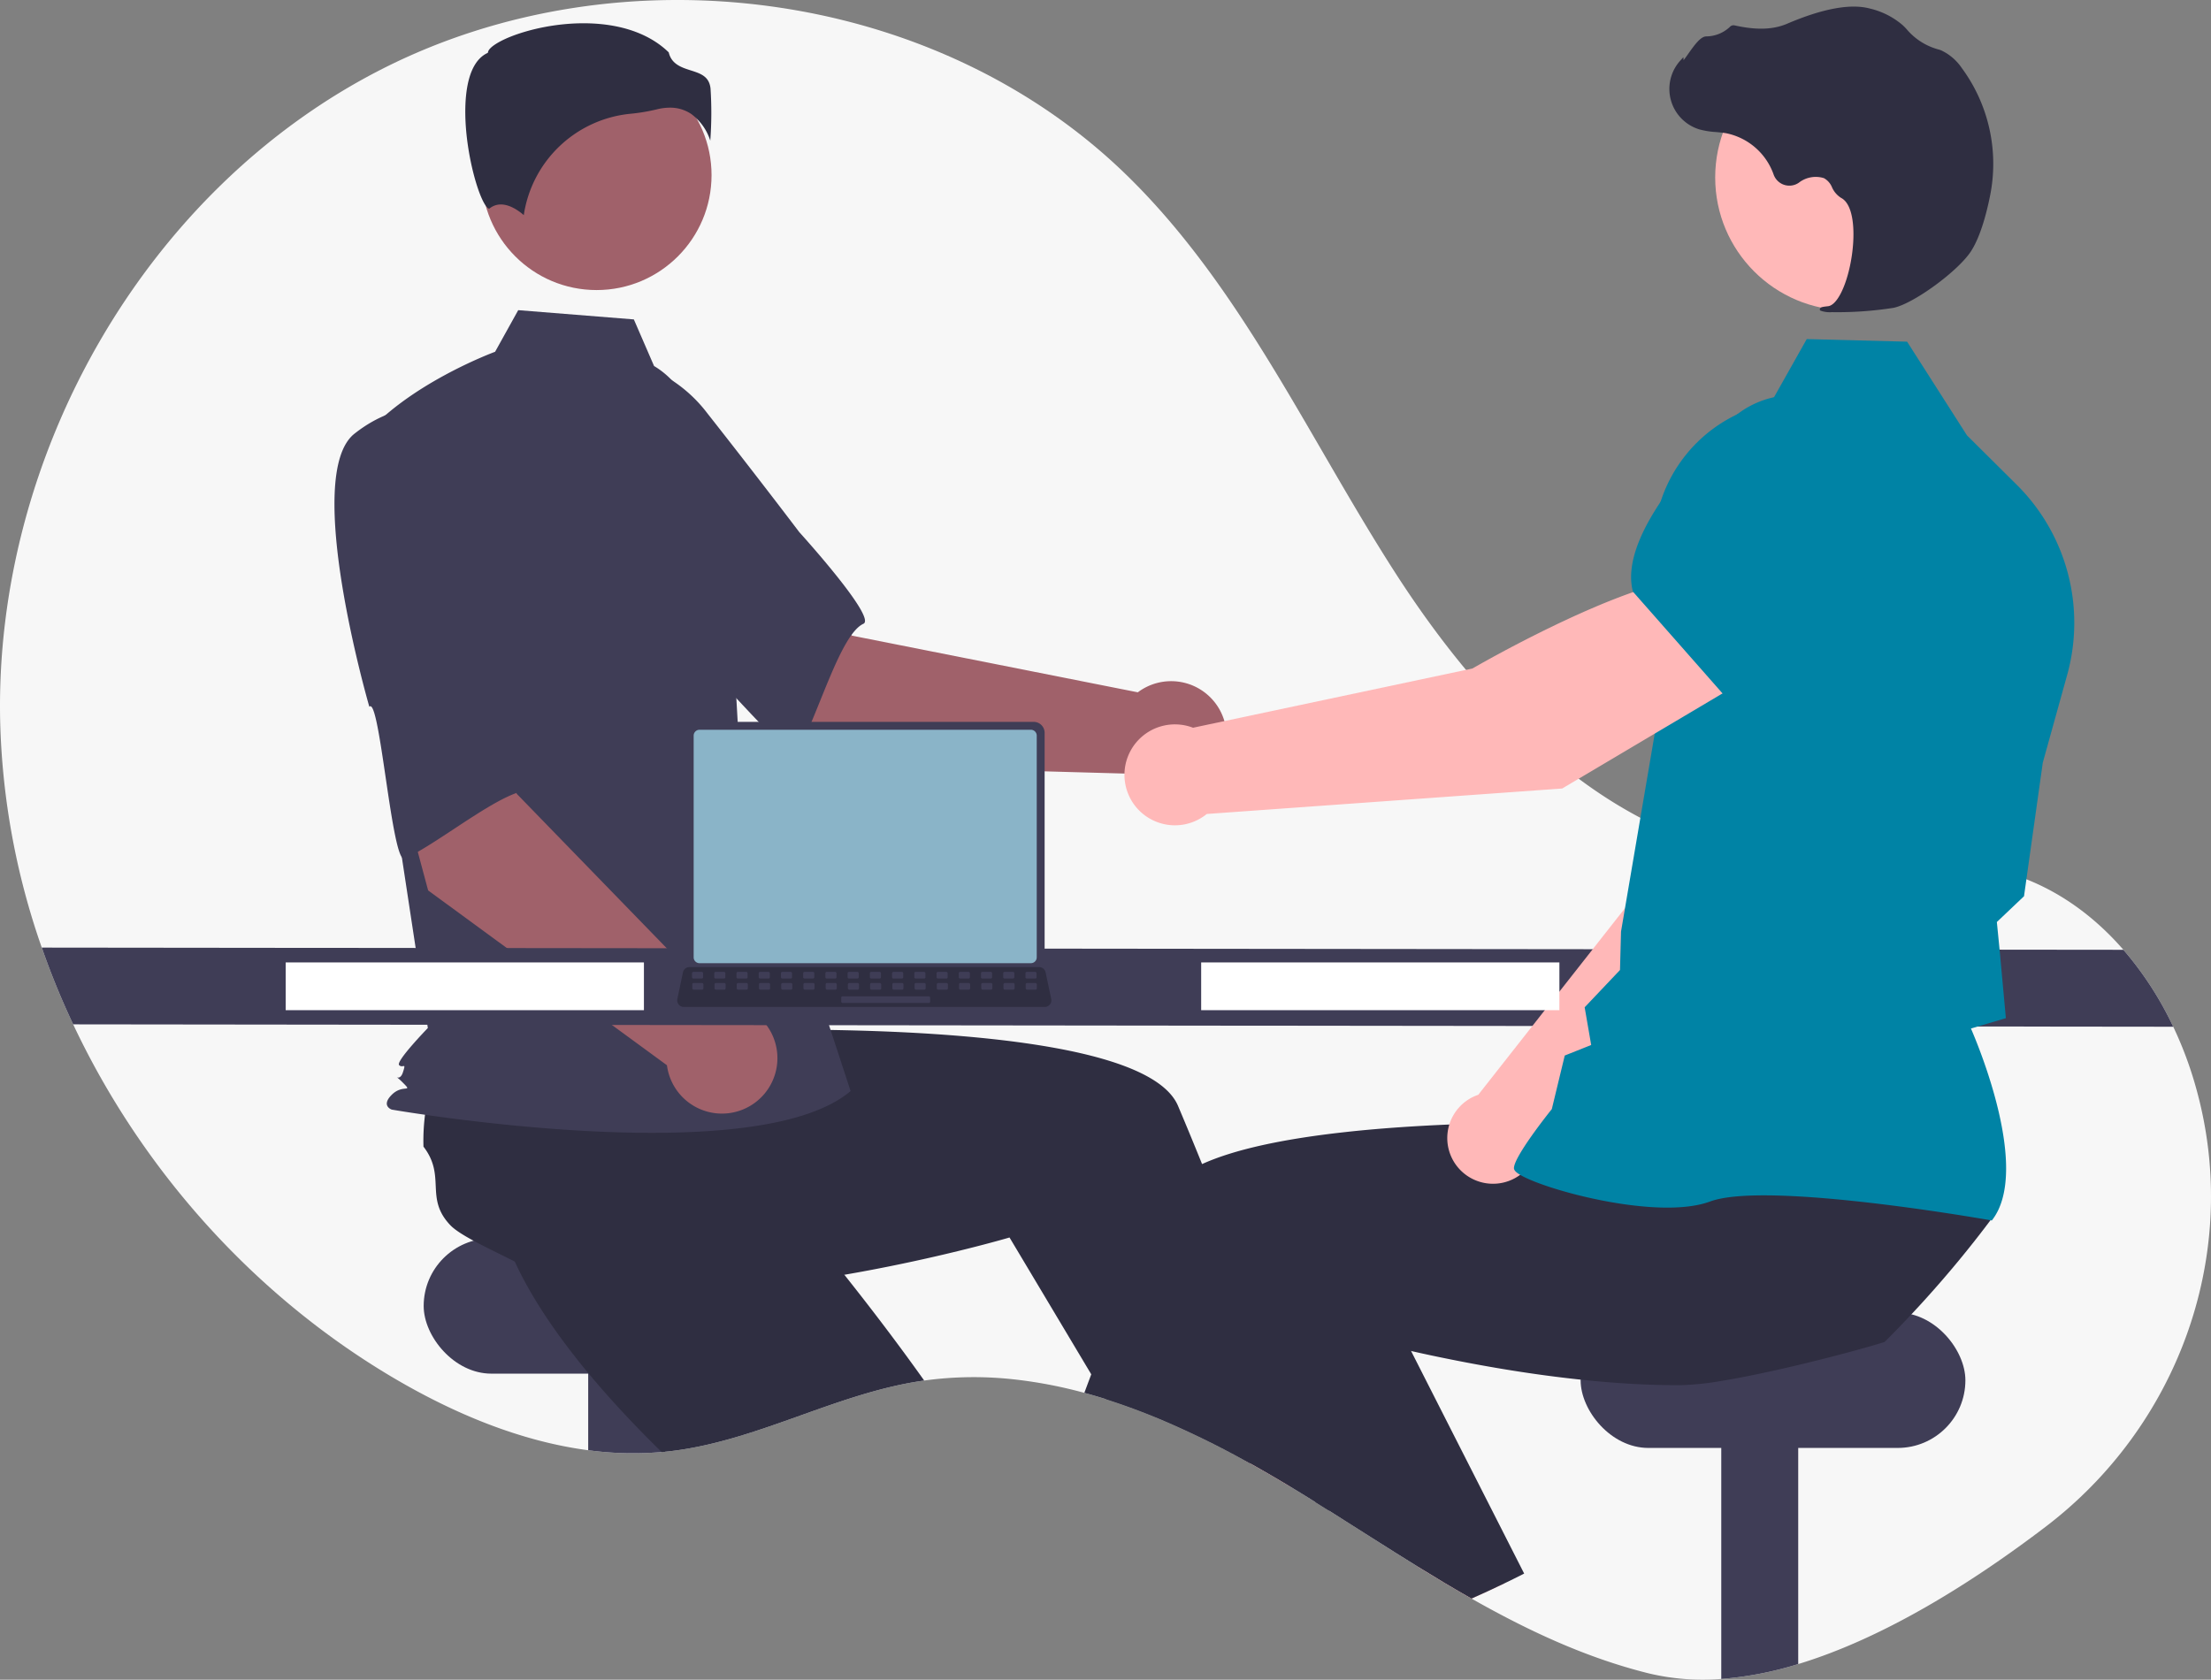 <?xml version="1.0" encoding="UTF-8" standalone="no"?>
<svg
   width="833.222"
   height="633.134"
   viewBox="0 0 833.222 633.134"
   role="img"
   artist="Katerina Limpitsouni"
   source="https://undraw.co/"
   version="1.1"
   id="svg58"
   xmlns="http://www.w3.org/2000/svg"
   xmlns:svg="http://www.w3.org/2000/svg">
  <rect x="0" y="0" width="833.222" height="633.134" fill="#808080" stroke="none"/>
  <defs
     id="defs58" />
  <path
     d="m 770.925,575.462 c -27.3,20.79 -60.56,41.85 -93.26,51.78 a 132.151,132.151 0 0 1 -29,5.61 87.682,87.682 0 0 1 -27.45,-2.13 c -23.6,-5.87 -45.49,-16.15 -66.67,-28.16 -6.92,-3.93 -13.76,-8.04 -20.56,-12.24 -11.1,-6.86 -22.09,-13.96 -33.11,-20.89 -1.65,-1.05 -3.29,-2.08 -4.94,-3.1 h -0.01 q -3.99,-2.505 -8,-4.94 c -0.47,-0.29 -0.94,-0.57 -1.42,-0.86 q -7.575,-4.59 -15.41,-8.97 c -0.64,-0.35 -1.28,-0.71 -1.92,-1.06 a 337.758,337.758 0 0 0 -31.12,-15.23 c -6.98,-2.94 -14.05,-5.59 -21.19,-7.85 h -0.01 c -2.73,-0.86 -5.47,-1.67 -8.22,-2.41 a 172.032,172.032 0 0 0 -25.14,-4.92 137.461,137.461 0 0 0 -35.21,0.28 c -0.79,0.11 -1.57,0.22 -2.36,0.35 -31.6,5.06 -60.44,22.12 -92.18,26.14 -1.03,0.13 -2.05,0.25 -3.08,0.34 -0.44,0.04 -0.88,0.09 -1.32,0.12 a 126.185,126.185 0 0 1 -27.68,-0.68 c -25.63,-3.38 -50.59,-13.87 -73.06,-27.09 -52.53,-30.91 -95.13,-78.42 -121.03,-133.44 a 297.454,297.454 0 0 1 -11.83,-28.93 278.47,278.47 0 0 1 -15.67,-84.85 C -2.355,171.972 54.675,71.282 144.215,25.892 c 89.55,-45.39 207.35,-30.38 279.57,39.35 43.81,42.3 69.16,99.62 102.13,150.83 32.97,51.2 79.83,100.11 140.27,107.57 30.79,3.8 63.01,-3.55 92.52,6.01 16.34,5.3 30.28,15.44 41.51,28.36 a 127.185,127.185 0 0 1 18.78,29 141.927,141.927 0 0 1 8.73,23.54 c 0.41,1.49 0.79,2.98 1.16,4.47 14.7,60.04 -8.79,122.98 -57.96,160.44 z"
     fill="#f2f2f2"
     id="path1"
     style="fill:#f7f7f7;fill-opacity:1" />
  <rect
     x="159.665"
     y="466.772"
     width="145"
     height="51"
     rx="25.5"
     fill="#3f3d56"
     id="rect1" />
  <path
     d="m 250.665,504.772 v 42.43 a 125.553,125.553 0 0 1 -29,-0.56 v -41.87 z"
     fill="#3f3d56"
     id="path2" />
  <path
     d="m 348.285,520.372 c -0.79,0.11 -1.57,0.22 -2.36,0.35 -31.6,5.06 -60.44,22.12 -92.18,26.14 -1.03,0.13 -2.05,0.25 -3.08,0.34 -0.44,0.04 -0.88,0.09 -1.32,0.12 -7.75,-7.59 -15.5,-15.67 -22.78,-24.04 -3.95,-4.53 -7.77,-9.15 -11.36,-13.83 -9.32,-12.08 -17.22,-24.5 -22.44,-36.7 0.53,-5.85 -3.11,-19.38 -4.85,-29.74 l -0.01,-0.01 c -0.74,-4.35 -1.14,-8.13 -0.77,-10.56 2.12,-14.02 13.57,-12.41 17.09,-26.15 a 77.5,77.5 0 0 1 10.11,-7.11 c 0.59,-0.35 1.19,-0.7 1.81,-1.05 l 38.2,-26.4 14.6,14.32 22.22,21.8 24.08,23.61 -20.44,20.65 c 0,0 17.08,19.69 37.05,45.94 5.36,7.05 10.93,14.58 16.43,22.32 z"
     fill="#2f2e41"
     id="path3" />
  <path
     d="m 677.665,504.772 v 122.47 a 132.151,132.151 0 0 1 -29,5.61 v -128.08 z"
     fill="#3f3d56"
     id="path4" />
  <rect
     x="595.665"
     y="494.772"
     width="145"
     height="51"
     rx="25.5"
     fill="#3f3d56"
     id="rect4" />
  <path
     d="m 486.505,560.532 q -7.575,-4.59 -15.41,-8.97 c -0.64,-0.35 -1.28,-0.71 -1.92,-1.06 l 3.44,-1.47 9.28,-3.99 0.09,-0.04 0.1,0.34 z"
     fill="#ffb6b6"
     id="path5" />
  <path
     d="m 500.875,569.432 c -1.65,-1.05 -3.29,-2.08 -4.94,-3.1 h -0.01 q -3.99,-2.505 -8,-4.94 c -0.47,-0.29 -0.94,-0.57 -1.42,-0.86 q -7.575,-4.59 -15.41,-8.97 c -0.64,-0.35 -1.28,-0.71 -1.92,-1.06 a 337.758,337.758 0 0 0 -31.12,-15.23 c -6.98,-2.94 -14.05,-5.59 -21.19,-7.85 h -0.01 l -5.61,-9.39 -25.25,-42.29 -5.55,-9.29 c 0,0 -18.93,5.6 -45.72,10.97 -9.75,1.96 -20.53,3.88 -31.84,5.5 -12.09,1.72 -24.77,3.09 -37.37,3.75 -6.01,0.32 -12,0.48 -17.9,0.43 -15.25,-0.1 -29.9,-1.53 -42.73,-4.93 -4.28,-4.02 -17.18,-9.49 -26.42,-14.5 h -0.01 c -3.88,-2.1 -7.1,-4.11 -8.79,-5.9 -9.74,-10.3 -1.42,-18.33 -10.08,-29.57 a 78.018,78.018 0 0 1 0.63,-12.34 c 0.09,-0.68 0.18,-1.37 0.29,-2.07 l 2.73,-46.36 20.28,-2.68 30.86,-4.08 33.43,-4.42 3.68,28.82 c 0,0 26.03,-1.32 59.01,-0.88 52.97,0.72 123.85,6 133.45,28.66 0.9,2.13 1.8,4.28 2.7,6.43 q 3.21,7.71 6.36,15.5 c 7.61,18.8 14.87,37.78 21.5,55.72 4.12,11.16 8,21.92 11.57,31.99 2.87,8.1 5.53,15.76 7.96,22.81 2.22,6.44 4.23,12.37 6.02,17.69 0.28,0.83 0.55,1.65 0.82,2.44 z"
     fill="#2f2e41"
     id="path6" />
  <path
     d="m 314.319,288.545 -64.055,-54.401 41.675,-42.177 29.075,47.623 107.774,21.367 a 20.9,20.9 0 1 1 -2.97,30.678 z"
     fill="#a0616a"
     id="path7" />
  <path
     d="m 193.653,162.647 c -7.403,24.083 63.1,81.52 63.1,81.52 0.783,-5.782 40.756,44.073 43.475,39.558 7.729,-12.832 16.234,-44.552 25.157,-48.606 5.103,-2.318 -24.171,-34.543 -24.171,-34.543 0,0 -14.933,-19.756 -34.649,-44.794 a 53.412,53.412 0 0 0 -47.084,-20.961 c 0,0 -18.426,3.744 -25.828,27.827 z"
     fill="#3f3d56"
     id="path8" />
  <circle
     cx="224.825"
     cy="66.009"
     r="43.324"
     fill="#a0616a"
     id="circle8" />
  <path
     d="m 246.487,137.967 c 9.334,5.549 14.917,15.744 18.122,26.119 a 247.516,247.516 0 0 1 10.636,59.137 l 3.385,60.089 41.926,127.947 c -36.336,30.746 -172.919,6.988 -172.919,6.988 0,0 -4.193,-1.397 0,-5.59 4.193,-4.193 8.274,-0.478 4.082,-4.671 -4.193,-4.193 -1.302,0.478 0.095,-3.715 1.398,-4.193 0,-1.397 -1.398,-2.795 -1.398,-1.398 10.819,-13.976 10.819,-13.976 L 150.056,314.058 136.081,165.918 c 16.771,-20.963 50.498,-33.321 50.498,-33.321 l 8.715,-15.687 43.574,3.486 z"
     fill="#3f3d56"
     id="path9" />
  <path
     d="m 260.539,42.992 a 20.078,20.078 0 0 1 7.133,10.02 141.018,141.018 0 0 0 0.093,-19.659 c -0.511,-4.601 -3.75,-5.636 -7.5,-6.835 -3.387,-1.083 -7.218,-2.307 -8.248,-6.774 C 238.397,6.495 214.69,7.163 198.465,11.784 c -8.928,2.543 -14.065,5.81 -14.524,7.724 l -0.095,0.394 -0.363,0.181 c -6.882,3.441 -8.221,14.306 -8.133,22.815 0.168,16.031 5.703,34.239 8.821,35.718 0.165,0.078 0.207,0.048 0.278,-0.012 v 0 c 4.695,-3.752 10.424,0.285 12.941,2.48 a 45.059,45.059 0 0 1 40.346,-38.219 70.703,70.703 0 0 0 9.724,-1.631 20.472,20.472 0 0 1 4.968,-0.652 14.137,14.137 0 0 1 8.11,2.408 z"
     fill="#2f2e41"
     id="path10" />
  <path
     d="m 205.949,353.817 -13.253,-6.787 a 3.632,3.632 0 0 1 3.276,-6.397 l 13.253,6.787 a 3.632,3.632 0 0 1 -3.276,6.397 z"
     fill="#6c63ff"
     id="path11" />
  <path
     d="m 161.346,335.633 -21.801,-81.162 58.259,-11.028 -3.133,55.709 76.547,78.818 a 20.9,20.9 0 1 1 -19.875,23.558 z"
     fill="#a0616a"
     id="path12" />
  <path
     d="m 133.583,163.471 c -19.775,15.612 5.606,102.935 5.606,102.935 3.93,-4.313 8.496,59.425 13.299,57.255 13.651,-6.168 38.673,-27.438 48.319,-25.704 5.516,0.992 -0.263,-42.159 -0.263,-42.159 0,0 -1.063,-24.742 -3.061,-56.548 a 53.412,53.412 0 0 0 -26.836,-44.001 c 0,0 -17.29,-7.388 -37.065,8.223 z"
     fill="#3f3d56"
     id="path13" />
  <path
     d="m 818.995,387.012 -791.42,-0.9 a 297.454,297.454 0 0 1 -11.83,-28.93 l 784.47,0.83 a 127.185,127.185 0 0 1 18.78,29 z"
     fill="#3f3d56"
     id="path14" />
  <path
     d="m 566.925,596.832 q -6.135,2.97 -12.38,5.73 c -6.92,-3.93 -13.76,-8.04 -20.56,-12.24 l 25.22,-11.08 z"
     fill="#ffb6b6"
     id="path15" />
  <path
     d="m 750.805,459.032 q -6.15,8.25 -12.69,16.17 -6.03,7.305 -12.38,14.33 c -1.75,1.94 -3.52,3.87 -5.33,5.78 q -4.995,5.355 -10.21,10.53 c -6.26,1.97 -18.94,5.44 -32.53,8.68 -9.89,2.35 -20.26,4.58 -29,6 a 104.486,104.486 0 0 1 -14.81,1.58 c -5.9,0.05 -11.89,-0.11 -17.9,-0.43 -6.78,-0.36 -13.57,-0.92 -20.28,-1.64 -17.45,-1.83 -34.35,-4.68 -48.93,-7.61 -5.34,-1.06 -10.36,-2.14 -14.98,-3.19 -8.75,-1.97 -16.07,-3.81 -21.37,-5.21 -5.97,-1.56 -9.37,-2.57 -9.37,-2.57 l -14.95,25.04 -7.76,12.99 -5.7,9.55 -1.52,2.53 c -0.64,-0.35 -1.28,-0.71 -1.92,-1.06 a 337.758,337.758 0 0 0 -31.12,-15.23 c -6.98,-2.94 -14.05,-5.59 -21.19,-7.85 h -0.01 c -2.73,-0.86 -5.47,-1.67 -8.22,-2.41 q 1.29,-3.465 2.61,-6.98 2.46,-6.555 5.02,-13.23 c 3.69,-9.64 7.51,-19.42 11.44,-29.15 3.22,-7.99 6.5,-15.95 9.82,-23.8 1.53,-3.62 4.64,-6.8 8.99,-9.59 a 52.323,52.323 0 0 1 6.49,-3.48 c 12.45,-5.67 30.79,-9.36 51,-11.73 1.67,-0.19 3.35,-0.38 5.04,-0.56 16.73,-1.76 34.48,-2.67 51.08,-3.09 8.31,-0.21 16.33,-0.29 23.79,-0.3 q 3.615,0 7.03,0.02 h 0.01 c 6.15,0.03 11.81,0.12 16.79,0.22 0.97,0.02 1.91,0.05 2.83,0.07 h 0.01 c 0.62,0.01 1.23,0.03 1.83,0.04 10.89,0.28 17.57,0.62 17.57,0.62 l 2.59,-20.32 0.53,-4.1 0.5,-3.9 v -0.01 l 0.06,-0.49 0.41,-0.01 7.2,-0.14 60.52,-1.18 33.06,-0.65 -5.24,22.46 -8.65,37.06 c 0.88,5.86 30.14,1.27 29.84,6.24 z"
     fill="#2f2e41"
     id="path16" />
  <path
     d="m 574.385,593.132 c -2.47,1.26 -4.96,2.5 -7.46,3.7 q -6.135,2.97 -12.38,5.73 c -6.92,-3.93 -13.76,-8.04 -20.56,-12.24 -11.1,-6.86 -22.09,-13.96 -33.11,-20.89 -1.65,-1.05 -3.29,-2.08 -4.94,-3.1 h -0.01 c -4.54,-6.74 -9.17,-13.76 -13.84,-20.99 -0.07,-0.1 -0.13,-0.2 -0.19,-0.3 q -1.8,-2.76 -3.58,-5.56 c -7.47,-11.7 -14.98,-23.9 -22.27,-36.36 l 18.46,-8.62 34.32,-16.02 5.92,-2.76 17.02,33.51 15.18,29.89 3.38,6.65 z"
     fill="#2f2e41"
     id="path17" />
  <path
     d="m 579.557,432.25 87.501,-84.384 24.252,-68.67 -35.773,-15.555 c -18.375,17.601 -38.237,72.424 -38.237,72.424 l -60.213,76.604 c -0.469,0.161 -0.937,0.331 -1.399,0.535 a 17.231,17.231 0 1 0 23.869,19.045 z"
     fill="#ffb8b8"
     id="path18" />
  <path
     d="m 645.471,271.308 45.375,14.405 0.171,-0.029 c 16.889,-2.829 30.903,-30.412 39.684,-53.054 a 31.596,31.596 0 0 0 -16.087,-40.025 v 0 a 31.666,31.666 0 0 0 -33.165,4.184 l -23.301,19.039 z"
     fill="#6c63ff"
     id="path19" />
  <path
     d="m 750.623,460.045 0.265,-0.352 c 14.157,-18.776 -5.206,-65.273 -8.133,-72.017 l 13.164,-3.899 -2.294,-25.064 -1.105,-11.176 10.235,-9.72 0.035,-0.248 7.039,-50.092 9.21,-33.154 a 73.285,73.285 0 0 0 -18.961,-71.535 l -18.827,-18.693 -22.556,-35.306 -37.819,-0.976 -13.6,24.159 a 55.141,55.141 0 0 0 -44.103,55.179 l 1.28,64.316 -13.57,79.687 -0.381,14.475 -13.319,14.055 2.462,14.21 -9.963,3.969 -4.875,20.191 c -1.862,2.33 -14.156,17.87 -14.268,22.202 -0.017,0.65 0.447,1.292 1.459,2.016 7.958,5.694 52.437,18.031 72.456,10.614 21.323,-7.894 104.895,6.932 105.737,7.083 z"
     fill="#6c63ff"
     id="path20"
     style="fill:#0083a5;fill-opacity:1" />
  <circle
     cx="696.479"
     cy="66.885"
     r="50.104"
     fill="#ffb8b8"
     id="circle20" />
  <path
     d="m 690.367,117.659 a 136.267,136.267 0 0 0 23.181,-1.62 c 7.599,-1.545 24.599,-14.003 29.339,-21.5 v 0 c 3.521,-5.57 5.772,-14.268 7.042,-20.583 A 60.914,60.914 0 0 0 739.274,25.598 19.245,19.245 0 0 0 731.501,18.964 c -0.278,-0.109 -0.565,-0.205 -0.855,-0.288 a 23.745,23.745 0 0 1 -11.812,-7.309 19.586,19.586 0 0 0 -1.964,-2.021 29.248,29.248 0 0 0 -12.203,-6.127 c -7.254,-1.941 -17.752,-0.014 -31.202,5.733 -6.757,2.888 -14.147,1.843 -19.832,0.609 a 1.86,1.86 0 0 0 -1.751,0.6 13.132,13.132 0 0 1 -8.925,3.558 c -2.032,0.089 -4.164,2.903 -6.741,6.572 -0.585,0.833 -1.267,1.805 -1.759,2.396 l -0.066,-1.136 -1.149,1.267 a 15.935,15.935 0 0 0 7.194,25.961 31.076,31.076 0 0 0 6.25,0.996 c 1.279,0.115 2.602,0.234 3.87,0.454 a 24.025,24.025 0 0 1 17.853,15.59 6.283,6.283 0 0 0 9.483,3.05 10.381,10.381 0 0 1 9.459,-1.722 6.891,6.891 0 0 1 3.046,3.455 8.98,8.98 0 0 0 3.408,3.976 c 5.15,2.655 5.505,14.417 3.655,24.222 -1.783,9.451 -5.307,16.288 -8.57,16.626 -2.512,0.26 -2.799,0.438 -2.981,0.883 l -0.162,0.398 0.282,0.372 a 10.261,10.261 0 0 0 4.338,0.58 z"
     fill="#2f2e41"
     id="path21" />
  <path
     d="m 657.913,256.16 -19.319,-38.516 c -28.041,1.915 -83.695,34.337 -83.695,34.337 l -105.299,22.326 a 19.023,19.023 0 1 0 5.186,32.508 l 133.946,-9.601 z"
     fill="#ffb8b8"
     id="path22" />
  <path
     d="m 650.121,262.484 50.454,-37.495 8.887,-32.027 a 34.982,34.982 0 0 0 -10.521,-35.394 v 0 a 34.899,34.899 0 0 0 -47.624,1.537 c -18.987,18.951 -40.642,45.39 -35.99,63.723 l 0.047,0.186 z"
     fill="#6c63ff"
     id="path23"
     style="fill:#0083a5;fill-opacity:1" />
  <rect
     x="452.665"
     y="362.772"
     width="135"
     height="18"
     fill="#ffffff"
     id="rect23" />
  <rect
     x="107.665"
     y="362.772"
     width="135"
     height="18"
     fill="#ffffff"
     id="rect24" />
  <path
     d="m 258.429,276.21 v 85.704 a 4.122,4.122 0 0 0 4.119,4.119 h 127.004 a 4.122,4.122 0 0 0 4.119,-4.119 v -85.704 a 4.124,4.124 0 0 0 -4.119,-4.115 H 262.548 a 4.124,4.124 0 0 0 -4.119,4.115 z"
     fill="#3f3d56"
     id="path24" />
  <path
     d="m 261.408,277.277 v 83.58 a 2.205,2.205 0 0 0 2.201,2.201 h 124.885 a 2.205,2.205 0 0 0 2.201,-2.201 v -83.58 a 2.206,2.206 0 0 0 -2.201,-2.206 H 263.61 a 2.206,2.206 0 0 0 -2.201,2.206 z"
     fill="#6c63ff"
     id="path25"
     style="fill:#8ab4c8;fill-opacity:1" />
  <path
     d="m 255.772,378.629 a 2.47,2.47 0 0 0 1.943,0.93 h 135.992 a 2.502,2.502 0 0 0 2.446,-3.016 l -2.111,-10.027 a 2.507,2.507 0 0 0 -1.558,-1.818 2.425,2.425 0 0 0 -0.888,-0.168 H 259.819 a 2.425,2.425 0 0 0 -0.888,0.168 2.507,2.507 0 0 0 -1.558,1.818 l -2.111,10.027 a 2.5,2.5 0 0 0 0.511,2.086 z"
     fill="#2f2e41"
     id="path26" />
  <rect
     x="-390.631"
     y="-368.849"
     width="4.188"
     height="2.513"
     rx="0.488"
     transform="scale(-1)"
     fill="#3f3d56"
     id="rect26" />
  <rect
     x="-382.254"
     y="-368.849"
     width="4.188"
     height="2.513"
     rx="0.488"
     transform="scale(-1)"
     fill="#3f3d56"
     id="rect27" />
  <rect
     x="-373.877"
     y="-368.849"
     width="4.188"
     height="2.513"
     rx="0.488"
     transform="scale(-1)"
     fill="#3f3d56"
     id="rect28" />
  <rect
     x="-365.5"
     y="-368.849"
     width="4.188"
     height="2.513"
     rx="0.488"
     transform="scale(-1)"
     fill="#3f3d56"
     id="rect29" />
  <rect
     x="-357.123"
     y="-368.849"
     width="4.188"
     height="2.513"
     rx="0.488"
     transform="scale(-1)"
     fill="#3f3d56"
     id="rect30" />
  <rect
     x="-348.746"
     y="-368.849"
     width="4.188"
     height="2.513"
     rx="0.488"
     transform="scale(-1)"
     fill="#3f3d56"
     id="rect31" />
  <rect
     x="-340.369"
     y="-368.849"
     width="4.188"
     height="2.513"
     rx="0.488"
     transform="scale(-1)"
     fill="#3f3d56"
     id="rect32" />
  <rect
     x="-331.992"
     y="-368.849"
     width="4.188"
     height="2.513"
     rx="0.488"
     transform="scale(-1)"
     fill="#3f3d56"
     id="rect33" />
  <rect
     x="-323.615"
     y="-368.849"
     width="4.188"
     height="2.513"
     rx="0.488"
     transform="scale(-1)"
     fill="#3f3d56"
     id="rect34" />
  <rect
     x="-315.238"
     y="-368.849"
     width="4.188"
     height="2.513"
     rx="0.488"
     transform="scale(-1)"
     fill="#3f3d56"
     id="rect35" />
  <rect
     x="-306.861"
     y="-368.849"
     width="4.188"
     height="2.513"
     rx="0.488"
     transform="scale(-1)"
     fill="#3f3d56"
     id="rect36" />
  <rect
     x="-298.484"
     y="-368.849"
     width="4.188"
     height="2.513"
     rx="0.488"
     transform="scale(-1)"
     fill="#3f3d56"
     id="rect37" />
  <rect
     x="-290.107"
     y="-368.849"
     width="4.188"
     height="2.513"
     rx="0.488"
     transform="scale(-1)"
     fill="#3f3d56"
     id="rect38" />
  <rect
     x="-281.73"
     y="-368.849"
     width="4.188"
     height="2.513"
     rx="0.488"
     transform="scale(-1)"
     fill="#3f3d56"
     id="rect39" />
  <rect
     x="-273.353"
     y="-368.849"
     width="4.188"
     height="2.513"
     rx="0.488"
     transform="scale(-1)"
     fill="#3f3d56"
     id="rect40" />
  <rect
     x="-264.976"
     y="-368.849"
     width="4.188"
     height="2.513"
     rx="0.488"
     transform="scale(-1)"
     fill="#3f3d56"
     id="rect41" />
  <rect
     x="-390.73"
     y="-373.038"
     width="4.188"
     height="2.513"
     rx="0.488"
     transform="scale(-1)"
     fill="#3f3d56"
     id="rect42" />
  <rect
     x="-382.353"
     y="-373.038"
     width="4.188"
     height="2.513"
     rx="0.488"
     transform="scale(-1)"
     fill="#3f3d56"
     id="rect43" />
  <rect
     x="-373.976"
     y="-373.038"
     width="4.188"
     height="2.513"
     rx="0.488"
     transform="scale(-1)"
     fill="#3f3d56"
     id="rect44" />
  <rect
     x="-365.599"
     y="-373.038"
     width="4.188"
     height="2.513"
     rx="0.488"
     transform="scale(-1)"
     fill="#3f3d56"
     id="rect45" />
  <rect
     x="-357.222"
     y="-373.038"
     width="4.188"
     height="2.513"
     rx="0.488"
     transform="scale(-1)"
     fill="#3f3d56"
     id="rect46" />
  <rect
     x="-348.845"
     y="-373.038"
     width="4.188"
     height="2.513"
     rx="0.488"
     transform="scale(-1)"
     fill="#3f3d56"
     id="rect47" />
  <rect
     x="-340.468"
     y="-373.038"
     width="4.188"
     height="2.513"
     rx="0.488"
     transform="scale(-1)"
     fill="#3f3d56"
     id="rect48" />
  <rect
     x="-332.091"
     y="-373.038"
     width="4.188"
     height="2.513"
     rx="0.488"
     transform="scale(-1)"
     fill="#3f3d56"
     id="rect49" />
  <rect
     x="-323.714"
     y="-373.038"
     width="4.188"
     height="2.513"
     rx="0.488"
     transform="scale(-1)"
     fill="#3f3d56"
     id="rect50" />
  <rect
     x="-315.337"
     y="-373.038"
     width="4.188"
     height="2.513"
     rx="0.488"
     transform="scale(-1)"
     fill="#3f3d56"
     id="rect51" />
  <rect
     x="-306.96"
     y="-373.038"
     width="4.188"
     height="2.513"
     rx="0.488"
     transform="scale(-1)"
     fill="#3f3d56"
     id="rect52" />
  <rect
     x="-298.583"
     y="-373.038"
     width="4.188"
     height="2.513"
     rx="0.488"
     transform="scale(-1)"
     fill="#3f3d56"
     id="rect53" />
  <rect
     x="-290.206"
     y="-373.038"
     width="4.188"
     height="2.513"
     rx="0.488"
     transform="scale(-1)"
     fill="#3f3d56"
     id="rect54" />
  <rect
     x="-281.829"
     y="-373.038"
     width="4.188"
     height="2.513"
     rx="0.488"
     transform="scale(-1)"
     fill="#3f3d56"
     id="rect55" />
  <rect
     x="-273.452"
     y="-373.038"
     width="4.188"
     height="2.513"
     rx="0.488"
     transform="scale(-1)"
     fill="#3f3d56"
     id="rect56" />
  <rect
     x="-265.075"
     y="-373.038"
     width="4.188"
     height="2.513"
     rx="0.488"
     transform="scale(-1)"
     fill="#3f3d56"
     id="rect57" />
  <rect
     x="-350.52"
     y="-378.064"
     width="33.508"
     height="2.513"
     rx="0.488"
     transform="scale(-1)"
     fill="#3f3d56"
     id="rect58" />
</svg>
